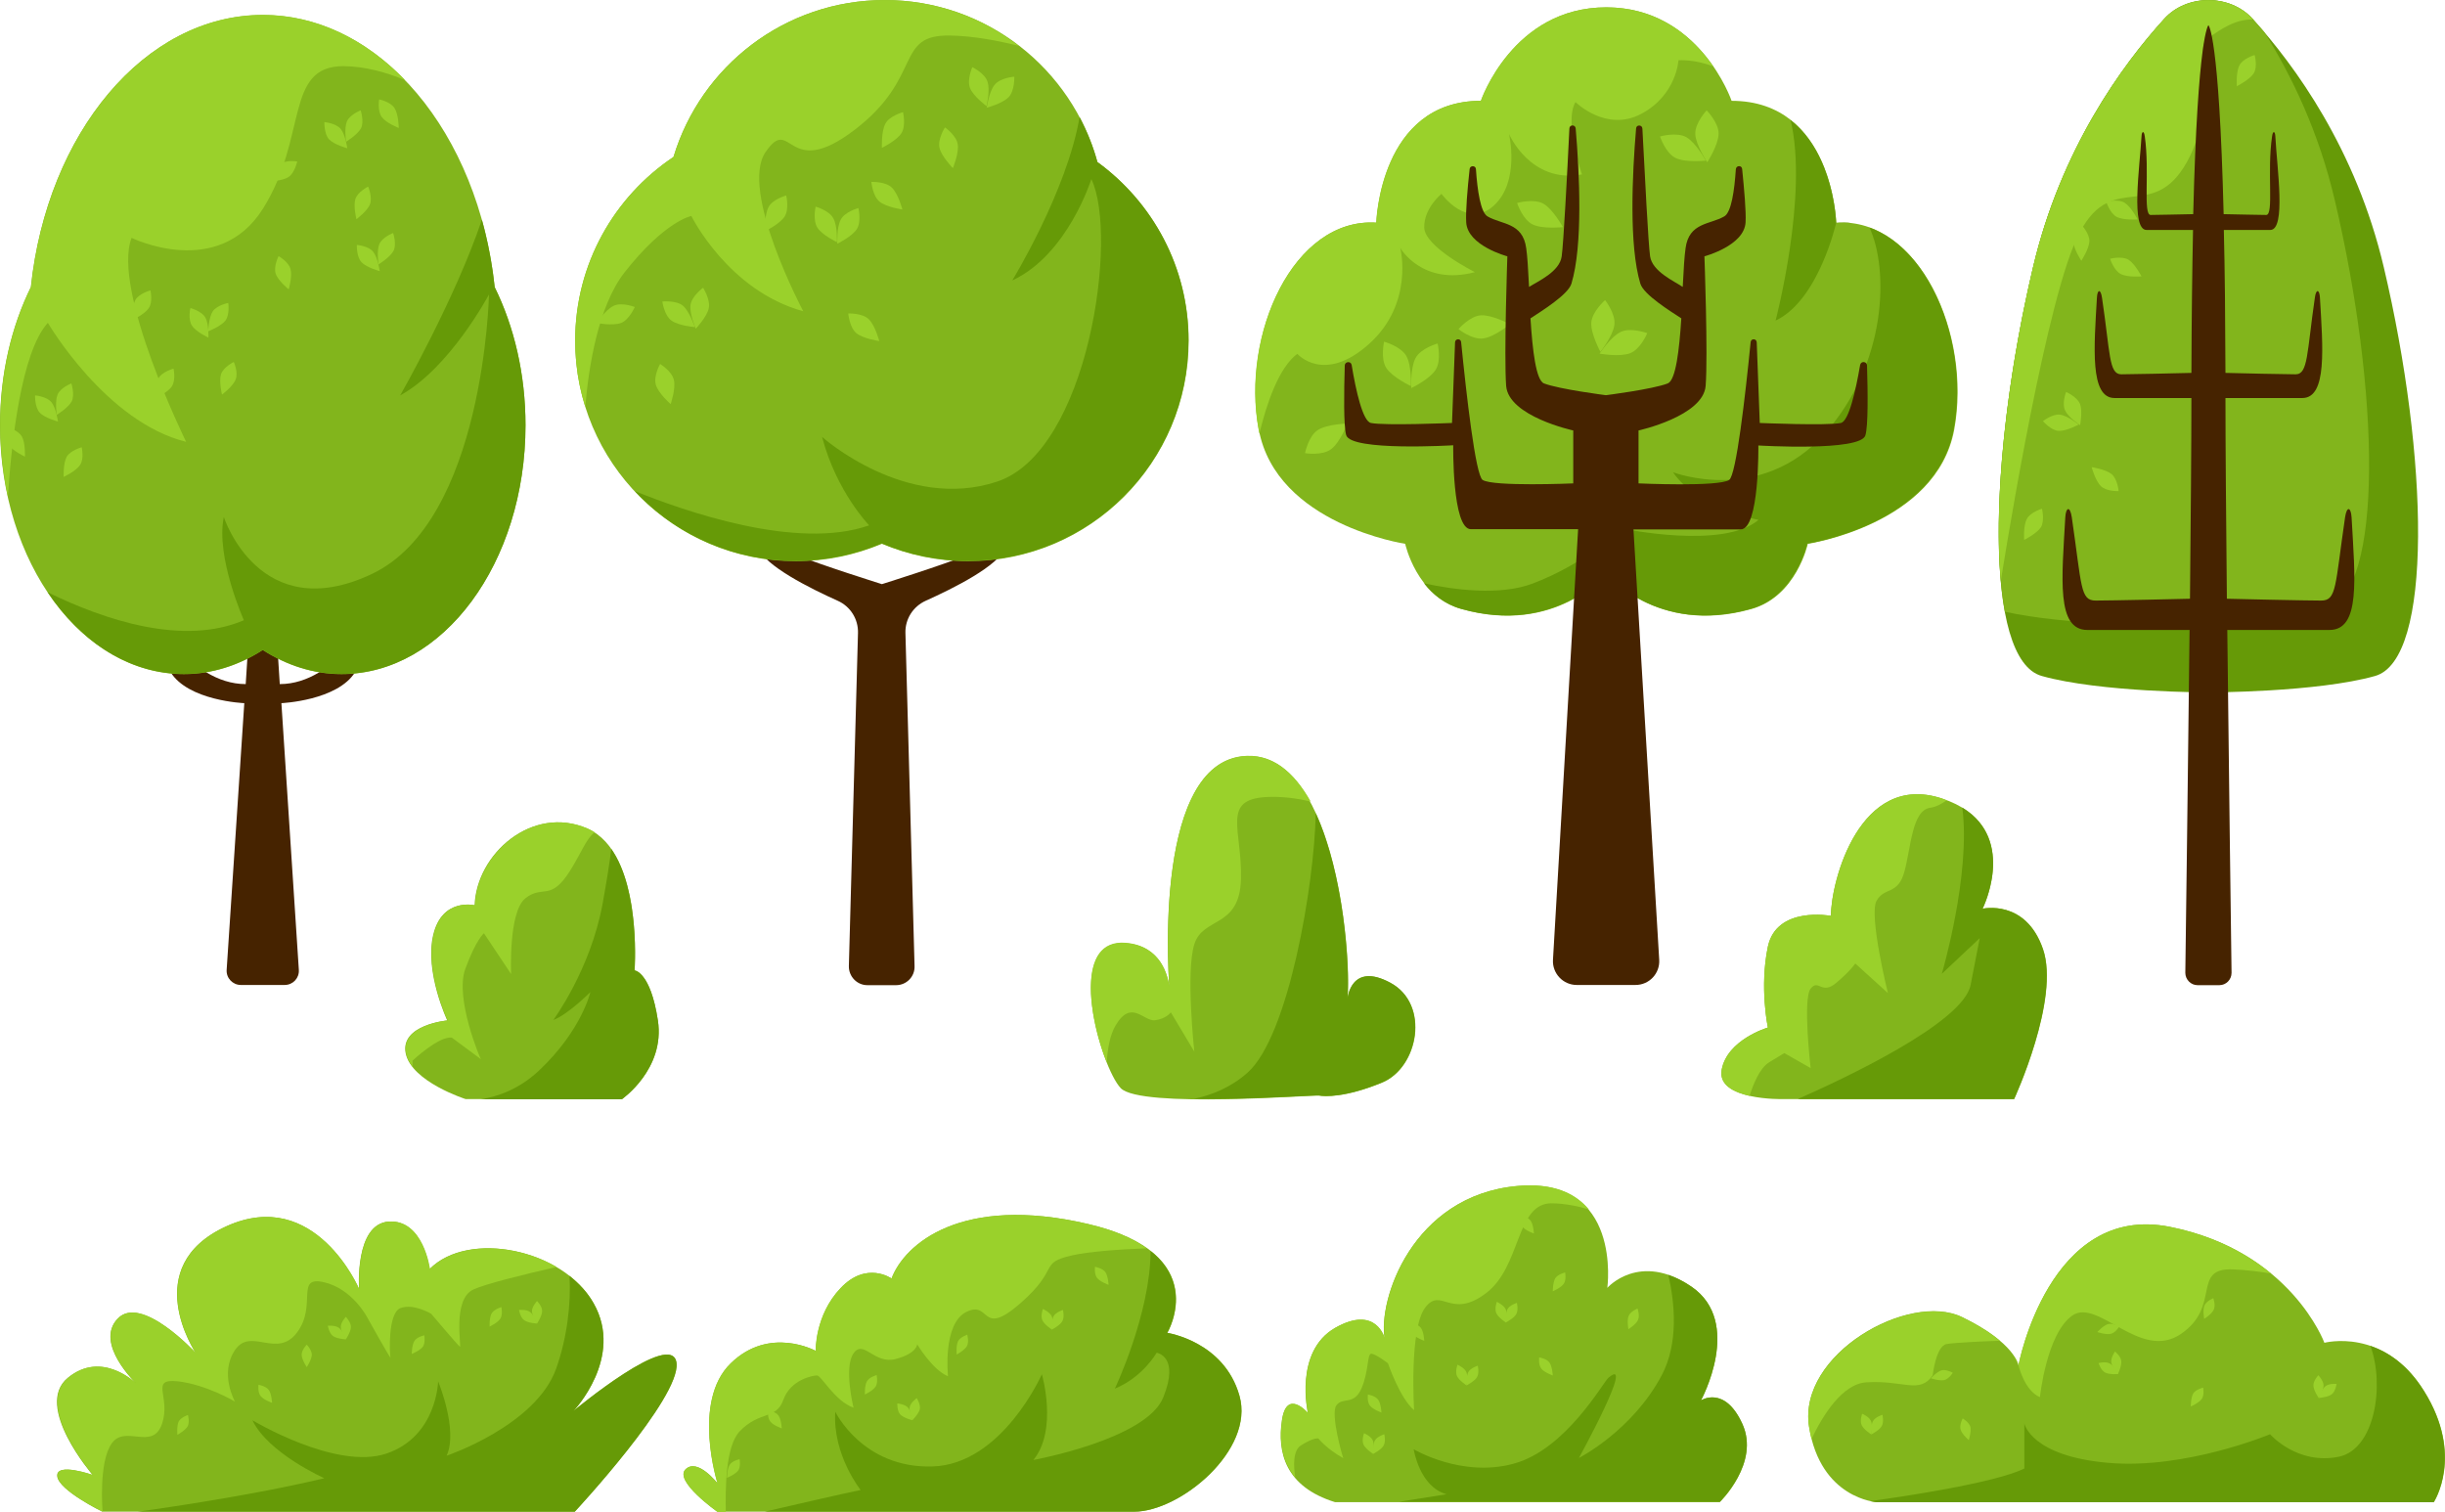 <?xml version="1.0" encoding="UTF-8" standalone="no"?>
<!-- Generator: Adobe Illustrator 21.0.0, SVG Export Plug-In . SVG Version: 6.00 Build 0)  -->

<svg
   version="1.1"
   viewBox="0 0 1205.987 745.725"
   enable-background="new 0 0 1400 980"
   sodipodi:docname="svg.svg"
   inkscape:version="1.1.2 (0a00cf5339, 2022-02-04)"
   id="svg1463"
   xmlns:inkscape="http://www.inkscape.org/namespaces/inkscape"
   xmlns:sodipodi="http://sodipodi.sourceforge.net/DTD/sodipodi-0.dtd"
   xmlns="http://www.w3.org/2000/svg"
   xmlns:svg="http://www.w3.org/2000/svg">
  <defs
     id="defs317" />
  <sodipodi:namedview
     id="namedview315"
     pagecolor="#ffffff"
     bordercolor="#666666"
     borderopacity="1.0"
     inkscape:pageshadow="2"
     inkscape:pageopacity="0.0"
     inkscape:pagecheckerboard="0"
     showgrid="false"
     fit-margin-top="0"
     fit-margin-left="0"
     fit-margin-right="0"
     fit-margin-bottom="0"
     inkscape:zoom="0.91734694"
     inkscape:cx="603.37041"
     inkscape:cy="373.35929"
     inkscape:window-width="3440"
     inkscape:window-height="1369"
     inkscape:window-x="0"
     inkscape:window-y="34"
     inkscape:window-maximized="1" />
  <g
     id="background"
     transform="translate(-97,-117.175)">
</g>
  <g
     id="object"
     transform="translate(-97,-117.175)">
</g>
  <g
     id="text"
     transform="translate(-97,-117.175)">
	<g
   id="g310">
		<g
   id="g28">
			<path
   fill="#669a07"
   d="m 1272.8,249 c -13.7,-58.2 -43.9,-99.6 -64.7,-122.5 -11.2,-12.3 -32.4,-12.3 -43.6,0 -20.8,22.9 -51,64.3 -64.7,122.5 -22.1,93.6 -24.5,193.6 4.3,201.6 28.8,8.1 82.2,8.1 82.2,8.1 0,0 53.4,0 82.2,-8.1 28.7,-8.1 26.4,-108.1 4.3,-201.6 z"
   id="path4" />

			<path
   fill="#82b51c"
   d="m 1164.5,126.4 c -20.8,22.9 -51,64.3 -64.7,122.5 -15.2,64.3 -21,131.6 -13.9,170 29.6,6.6 76.2,6.6 76.2,6.6 0,0 53.4,0 82.2,-8.1 28.8,-8.1 26.4,-108.1 4.3,-201.6 -7.8,-33.2 -21,-61 -34.8,-82.9 -2,-2.3 -3.9,-4.5 -5.7,-6.5 -11.2,-12.3 -32.5,-12.3 -43.6,0 z"
   id="path6" />

			<path
   fill="#9ad12b"
   d="m 1174.2,199.6 c 17.5,-28 3.6,-58 12.1,-63.8 6.2,-4.2 13.3,-9.3 22.1,-9 -0.1,-0.1 -0.2,-0.2 -0.3,-0.3 -11.2,-12.3 -32.4,-12.3 -43.6,0 -20.8,22.9 -51,64.3 -64.7,122.5 -13.3,56.4 -19.5,115.2 -15.9,154.8 v 0 c 0,0 19.6,-125.5 35.9,-165.4 16.3,-39.9 36.8,-10.9 54.4,-38.8 z"
   id="path8" />

			<path
   fill="#462300"
   d="m 1256.9,372.3 c -0.3,-4.9 -2.3,-5.8 -3.2,0 -5,34.2 -4.1,41.1 -11.8,41.1 -7.4,0 -43.6,-0.8 -46.5,-0.9 -0.4,-39.9 -0.7,-76.6 -0.7,-99 9.4,0 28.7,0 37.9,0 12.4,0 10.1,-25.2 8.7,-49.5 -0.2,-4 -1.9,-4.6 -2.5,0 -4,27.4 -3.3,37.8 -9.5,37.8 -5.1,0 -26.9,-0.5 -34.6,-0.7 -0.1,-27.7 -0.3,-51 -0.8,-70.5 6.3,0 17.5,0 22.9,0 7.9,0 3.3,-30.7 2.5,-46.2 -0.1,-2.5 -1.2,-3 -1.6,0 -2.6,17.4 1,38.8 -2.9,38.8 -3,0 -15.5,-0.3 -21,-0.4 -2.2,-88.7 -7.5,-93.2 -7.5,-93.2 0,0 -5.3,4.5 -7.5,93.2 -5.6,0.1 -18,0.4 -21,0.4 -3.9,0 -0.4,-21.3 -2.9,-38.8 -0.4,-3 -1.5,-2.5 -1.6,0 -0.9,15.4 -5.4,46.2 2.5,46.2 5.5,0 16.7,0 22.9,0 -0.4,19.5 -0.7,42.8 -0.8,70.5 -7.7,0.2 -29.5,0.7 -34.6,0.7 -6.2,0 -5.4,-10.5 -9.5,-37.8 -0.7,-4.6 -2.3,-4 -2.5,0 -1.4,24.3 -3.6,49.5 8.7,49.5 9.2,0 28.5,0 37.9,0 0,22.4 -0.3,59.1 -0.7,99 -2.9,0.1 -39,0.9 -46.5,0.9 -7.7,0 -6.8,-6.9 -11.8,-41.1 -0.9,-5.8 -2.9,-4.9 -3.2,0 -1.7,30.3 -4.5,55.6 10.9,55.6 12.6,0 40.5,0 50.4,0 -0.8,71 -1.8,147.4 -2.1,169.1 0,3.3 2.7,6.1 6,6.1 h 5.4 5.4 c 3.3,0 6,-2.7 6,-6.1 -0.3,-21.7 -1.3,-98 -2.1,-169.1 9.9,0 37.8,0 50.4,0 15.4,0 12.6,-25.3 10.9,-55.6 z"
   id="path10" />

			<path
   fill="#9ad12b"
   d="m 1123.6,228 c 0,0 -4.2,4.3 -4,8.2 0.2,3.8 4,9.6 4,9.6 0,0 3.8,-5.8 4,-9.6 0.1,-3.9 -4,-8.2 -4,-8.2 z"
   id="path12" />

			<path
   fill="#9ad12b"
   d="m 1135.9,216.7 c 0,0 1.8,5.7 5.2,7.5 3.4,1.7 10.3,1.2 10.3,1.2 0,0 -3.2,-6.2 -6.4,-8.2 -3.3,-2.1 -9.1,-0.5 -9.1,-0.5 z"
   id="path14" />

			<path
   fill="#9ad12b"
   d="m 1137.8,244.8 c 0,0 1.8,5.7 5.2,7.5 3.4,1.8 10.3,1.2 10.3,1.2 0,0 -3.2,-6.2 -6.4,-8.2 -3.3,-2 -9.1,-0.5 -9.1,-0.5 z"
   id="path16" />

			<path
   fill="#9ad12b"
   d="m 1142,359.4 c 0,0 -0.5,-6 -3.5,-8.4 -3,-2.4 -9.8,-3.4 -9.8,-3.4 0,0 1.8,6.7 4.6,9.4 2.8,2.7 8.7,2.4 8.7,2.4 z"
   id="path18" />

			<path
   fill="#9ad12b"
   d="m 1209.1,144.3 c 0,0 -5.8,1.7 -7.5,5.1 -1.8,3.4 -1.3,10.3 -1.3,10.3 0,0 6.2,-3.1 8.3,-6.3 2.1,-3.2 0.5,-9.1 0.5,-9.1 z"
   id="path20" />

			<path
   fill="#9ad12b"
   d="m 1104.2,368.1 c 0,0 -5.8,1.7 -7.5,5.1 -1.8,3.4 -1.3,10.3 -1.3,10.3 0,0 6.2,-3.1 8.3,-6.3 1.9,-3.3 0.5,-9.1 0.5,-9.1 z"
   id="path22" />

			<path
   fill="#9ad12b"
   d="m 1116.1,310.5 c 0,0 -2.2,5.6 -0.5,9.1 1.6,3.5 7.4,7.3 7.4,7.3 0,0 1.3,-6.8 0,-10.4 -1.4,-3.6 -6.9,-6 -6.9,-6 z"
   id="path24" />

			<path
   fill="#9ad12b"
   d="m 1104.7,324.9 c 0,0 3.9,4.6 7.7,4.8 3.8,0.2 9.9,-3.1 9.9,-3.1 0,0 -5.4,-4.4 -9.2,-4.9 -3.7,-0.5 -8.4,3.2 -8.4,3.2 z"
   id="path26" />

		</g>

		<g
   id="g64">
			<path
   fill="#82b51c"
   d="m 1002.7,227 c 0,0 -1.7,-60.1 -51.6,-60.1 0,0 -15.7,-46.1 -61.8,-46.1 -46.1,0 -61.8,46.1 -61.8,46.1 -49.9,0 -51.6,60.1 -51.6,60.1 -40.9,-2.6 -66.7,55.3 -58,102.1 8.7,46.8 72.2,56.3 72.2,56.3 0,0 5.6,26 27.9,32.2 46.7,13.1 71.4,-17.7 71.4,-17.7 0,0 24.7,30.8 71.4,17.7 22.3,-6.2 27.9,-32.2 27.9,-32.2 0,0 63.5,-9.4 72.2,-56.3 8.7,-46.9 -17.3,-104.7 -58.2,-102.1 z"
   id="path30" />

			<path
   fill="#9ad12b"
   d="m 938.8,171.6 c 0,0 -5.9,6.3 -5.6,11.8 0.3,5.5 5.9,13.8 5.9,13.8 0,0 5.4,-8.3 5.6,-13.9 0.2,-5.5 -5.9,-11.7 -5.9,-11.7 z"
   id="path32" />

			<path
   fill="#9ad12b"
   d="m 915.8,184.5 c 0,0 2.7,8.2 7.7,10.6 5,2.4 14.9,1.3 14.9,1.3 0,0 -4.8,-8.7 -9.5,-11.5 -4.9,-2.8 -13.1,-0.4 -13.1,-0.4 z"
   id="path34" />

			<path
   fill="#9ad12b"
   d="m 845.3,217.3 c 0,0 2.7,8.2 7.7,10.6 5,2.4 14.9,1.3 14.9,1.3 0,0 -4.8,-8.7 -9.5,-11.5 -4.9,-2.8 -13.1,-0.4 -13.1,-0.4 z"
   id="path36" />

			<path
   fill="#9ad12b"
   d="m 816.4,279.5 c 0,0 6.7,5.4 12.2,4.6 5.5,-0.7 13.2,-7 13.2,-7 0,0 -8.8,-4.7 -14.3,-4.4 -5.5,0.3 -11.1,6.8 -11.1,6.8 z"
   id="path38" />

			<path
   fill="#9ad12b"
   d="m 740.7,340.7 c 0,0 8.5,1.4 12.9,-2 4.4,-3.3 8,-12.6 8,-12.6 0,0 -10,0.2 -14.6,3.2 -4.6,2.9 -6.3,11.4 -6.3,11.4 z"
   id="path40" />

			<path
   fill="#9ad12b"
   d="m 806.1,286.6 c 0,0 -8.3,2.3 -10.9,7.2 -2.6,4.9 -2.1,14.8 -2.1,14.8 0,0 9,-4.3 12,-9 3,-4.6 1,-13 1,-13 z"
   id="path42" />

			<path
   fill="#9ad12b"
   d="m 779.7,285.7 c 0,0 -1.9,8.4 1.1,13 3,4.6 12.1,8.9 12.1,8.9 0,0 0.5,-9.9 -2.2,-14.8 -2.7,-4.8 -11,-7.1 -11,-7.1 z"
   id="path44" />

			<path
   fill="#9ad12b"
   d="m 909.5,281.5 c 0,0 -8.1,-3 -13.1,-0.6 -5,2.4 -10.4,10.7 -10.4,10.7 0,0 9.8,1.8 15,-0.2 5.2,-1.9 8.5,-9.9 8.5,-9.9 z"
   id="path46" />

			<path
   fill="#9ad12b"
   d="m 888.7,265.2 c 0,0 -6.5,5.7 -6.8,11.2 -0.3,5.5 4.5,14.3 4.5,14.3 0,0 6.2,-7.8 6.9,-13.3 0.7,-5.5 -4.6,-12.2 -4.6,-12.2 z"
   id="path48" />

			<path
   fill="#9ad12b"
   d="m 889.2,120.8 c -46.1,0 -61.8,46.1 -61.8,46.1 -49.9,0 -51.6,60.1 -51.6,60.1 -40.9,-2.6 -66.7,55.3 -58,102.1 0.1,0.7 0.3,1.3 0.4,1.9 3.5,-14.5 9.5,-32.5 18.7,-39.3 0,0 13.1,15.1 35.4,-4.9 22.3,-20 15.4,-47.3 15.4,-47.3 0,0 10.8,18.8 36.8,11.9 0,0 -24.8,-12.4 -25,-22 -0.2,-9.6 8.5,-16.6 8.5,-16.6 0,0 12.8,17.7 25.8,5.8 13.1,-11.9 7.5,-35.4 7.5,-35.4 0,0 10.5,24.7 36,20 0,0 -9,-25.8 -3.2,-35.7 0,0 15.1,15.1 32.5,5.8 17.4,-9.3 18.3,-26.4 18.3,-26.4 0,0 8.2,-0.6 17.2,3.1 -9,-13.1 -25.6,-29.2 -52.9,-29.2 z"
   id="path50" />

			<g
   id="g60">
				<g
   id="g58">
					<path
   fill="#669a07"
   d="m 1019.1,229.4 c 9.6,20.6 8.8,67 -22,101.6 -31.8,35.7 -74.9,19.1 -74.9,19.1 12.6,18.3 42.2,23.5 42.2,23.5 -17.4,14.8 -67,4.3 -67,4.3 0,0 -18.7,17.4 -44.4,27.1 -16.4,6.2 -39.3,3 -53.6,-0.1 4.2,5.4 10.1,10.3 18.3,12.6 46.7,13.1 71.4,-17.7 71.4,-17.7 0,0 24.7,30.8 71.4,17.7 22.3,-6.2 27.9,-32.2 27.9,-32.2 0,0 63.5,-9.4 72.2,-56.3 7.6,-40 -10.4,-88.3 -41.5,-99.6 z"
   id="path52" />

					<path
   fill="#669a07"
   d="m 1002.7,227 c 0,0 -1,-33.7 -22.5,-50.6 8.9,37 -7.4,98.9 -7.4,98.9 21.3,-10 29.9,-48.3 29.9,-48.3 z"
   id="path54" />

					<path
   fill="#669a07"
   d="m 1002.7,227 7.5,0.2 c -2.4,-0.3 -4.9,-0.3 -7.5,-0.2 z"
   id="path56" />

				</g>

			</g>

			<path
   fill="#462300"
   d="m 1017.9,297.4 c -0.1,-2 -3,-2.3 -3.4,-0.2 -2.2,12.8 -5.6,27.8 -9.5,28.6 -7,1.4 -40,0 -40,0 L 963.5,286 c -0.1,-1.9 -2.8,-2 -3,-0.1 -2.6,26.1 -7.1,65.7 -10.6,68 -5.2,3.5 -44.7,1.7 -44.7,1.7 v -26.1 c 0,0 31.9,-7 33.1,-22 1.2,-15.1 -0.6,-63.9 -0.6,-63.9 0,0 19.7,-5.2 20.3,-16.8 0.3,-5.5 -0.7,-16.3 -1.7,-26.3 -0.2,-1.9 -2.9,-1.8 -3.1,0.1 -0.7,10.5 -2.2,21.3 -5.7,23.3 -7,4.1 -17.4,2.9 -19.1,15.7 -0.6,4.3 -0.9,9.6 -1.4,19.1 -4.3,-2.9 -15,-7.6 -16.1,-15.1 -0.9,-6.2 -2.6,-40.2 -3.8,-63 -0.1,-2 -3,-2 -3.1,-0.1 -1.9,22.5 -3.6,57.7 2.1,76.6 1.7,5.5 14.9,13.6 20.2,17.1 -1,15.6 -2.7,30.5 -6.7,32.1 -7.5,2.9 -30.5,5.8 -30.5,5.8 0,0 -22.9,-2.9 -30.5,-5.8 -4,-1.5 -5.7,-16.4 -6.7,-32.1 5.3,-3.5 18.5,-11.6 20.2,-17.1 5.7,-18.9 4,-54.1 2.1,-76.6 -0.2,-2 -3.1,-1.9 -3.1,0.1 -1.1,22.7 -2.9,56.7 -3.8,63 -1,7.6 -11.7,12.3 -16.1,15.1 -0.5,-9.6 -0.8,-14.9 -1.4,-19.1 -1.7,-12.8 -12.2,-11.6 -19.1,-15.7 -3.4,-2 -5,-12.8 -5.7,-23.3 -0.1,-1.9 -2.9,-1.9 -3.1,-0.1 -1.1,10 -2,20.8 -1.7,26.3 0.6,11.6 20.3,16.8 20.3,16.8 0,0 -1.7,48.8 -0.6,63.9 1.2,15.1 33.1,22 33.1,22 v 26.1 c 0,0 -39.5,1.7 -44.7,-1.7 -3.5,-2.3 -8,-41.9 -10.6,-68 -0.2,-1.9 -2.9,-1.8 -3,0.1 l -1.5,39.8 c 0,0 -33.1,1.4 -40,0 -4,-0.8 -7.4,-15.8 -9.5,-28.6 -0.3,-2 -3.3,-1.8 -3.4,0.2 -0.4,13.3 -0.6,29.8 0.7,34.4 2.3,8.1 52.8,5 52.8,5 0,0 -0.6,41.4 8.7,41.4 9.3,0 52.9,0 52.9,0 L 863,590.6 c -0.4,6.7 5,12.4 11.7,12.4 h 14.5 14.5 c 6.8,0 12.1,-5.7 11.7,-12.4 L 902.7,378.3 c 0,0 43.7,0 52.9,0 9.3,0 8.7,-41.4 8.7,-41.4 0,0 50.5,3.1 52.8,-5 1.4,-4.7 1.2,-21.1 0.8,-34.5 z"
   id="path62" />

		</g>

		<g
   id="g100">
			<path
   fill="#462300"
   d="m 590.3,362.1 c 0,0 -6,24.5 -16.7,29 -10.7,4.5 -41.6,14.2 -41.6,14.2 0,0 -30.9,-9.7 -41.6,-14.2 -10.7,-4.5 -16.7,-29 -16.7,-29 l -8.8,-2.8 c 0,0 1.4,14.9 6,27.9 3.2,9 25.7,20.2 39.3,26.3 6.3,2.8 10.2,9.1 10,15.9 l -4.5,164.3 c -0.1,5.1 4,9.4 9.1,9.4 h 7.1 7.1 c 5.1,0 9.3,-4.2 9.1,-9.4 l -4.5,-164.3 c -0.2,-6.9 3.8,-13.1 10,-15.9 13.6,-6.1 36.1,-17.3 39.3,-26.3 4.6,-13 6,-27.9 6,-27.9 z"
   id="path66" />

			<path
   fill="#82b51c"
   d="M 638.3,197.1 C 625.6,151 583.5,117.2 533.4,117.2 c -49.2,0 -90.7,32.6 -104.2,77.4 -29.2,19.5 -48.5,52.8 -48.5,90.6 0,60.1 48.7,108.8 108.8,108.8 15.1,0 29.4,-3.1 42.5,-8.6 13.1,5.5 27.4,8.6 42.5,8.6 60.1,0 108.8,-48.7 108.8,-108.8 0,-36.2 -17.8,-68.3 -45,-88.1 z"
   id="path68" />

			<path
   fill="#669a07"
   d="m 638.3,197.1 c -2.1,-7.8 -5.1,-15.2 -8.8,-22.2 -6.2,36.5 -33.2,80.6 -33.2,80.6 27.4,-12.7 39,-50 39,-50 13.5,27.9 -1.4,134.2 -46.4,149.2 -45,15 -86.4,-22 -86.4,-22 7,26.9 23.2,43.6 23.2,43.6 -35.7,12.6 -91.6,-7.2 -115.6,-16.9 19.8,21.2 48,34.4 79.3,34.4 15.1,0 29.4,-3.1 42.5,-8.6 13.1,5.5 27.4,8.6 42.5,8.6 60.1,0 108.8,-48.7 108.8,-108.8 0.1,-36 -17.7,-68.1 -44.9,-87.9 z"
   id="path70" />

			<path
   fill="#9ad12b"
   d="m 533.4,117.2 c -49.2,0 -90.7,32.6 -104.2,77.4 -29.2,19.5 -48.5,52.8 -48.5,90.6 0,11.3 1.7,22.3 5,32.6 1.6,-19.4 6.3,-49.5 19.3,-66.2 20,-25.5 33,-27.9 33,-27.9 0,0 18.1,36.8 55.2,47 0,0 -31.6,-59.5 -18.6,-78.5 13,-19 10.2,14.9 44.1,-11.1 33.9,-26 19.4,-46.9 46.9,-46.4 11.4,0.2 23.6,2.5 33.9,5.1 -18.3,-14.2 -41.2,-22.6 -66.1,-22.6 z"
   id="path72" />

			<path
   fill="#9ad12b"
   d="m 520.4,219.8 c 0,0 -6.7,1.8 -8.7,5.7 -2.1,3.9 -1.7,11.9 -1.7,11.9 0,0 7.2,-3.5 9.6,-7.2 2.4,-3.6 0.8,-10.4 0.8,-10.4 z"
   id="path74" />

			<path
   fill="#9ad12b"
   d="m 484.8,213.6 c 0,0 -6.7,1.8 -8.7,5.7 -2.1,3.9 -1.7,11.9 -1.7,11.9 0,0 7.2,-3.5 9.6,-7.2 2.4,-3.7 0.8,-10.4 0.8,-10.4 z"
   id="path76" />

			<path
   fill="#9ad12b"
   d="m 422.6,296.7 c 0,0 -3.4,6 -2.1,10.3 1.3,4.3 7.3,9.5 7.3,9.5 0,0 2.6,-7.5 1.6,-11.9 -1,-4.4 -6.8,-7.9 -6.8,-7.9 z"
   id="path78" />

			<path
   fill="#9ad12b"
   d="m 542.4,172.5 c 0,0 -6.7,1.8 -8.7,5.7 -2.1,3.9 -1.7,11.9 -1.7,11.9 0,0 7.2,-3.5 9.6,-7.2 2.4,-3.7 0.8,-10.4 0.8,-10.4 z"
   id="path80" />

			<path
   fill="#9ad12b"
   d="m 563.1,180 c 0,0 -3.7,5.8 -2.7,10.1 1,4.3 6.6,10 6.6,10 0,0 3.1,-7.4 2.4,-11.7 -0.6,-4.4 -6.3,-8.4 -6.3,-8.4 z"
   id="path82" />

			<path
   fill="#9ad12b"
   d="m 526.8,206.9 c 0,0 0.6,6.9 4,9.7 3.4,2.8 11.3,3.9 11.3,3.9 0,0 -2,-7.7 -5.2,-10.8 -3.2,-3.1 -10.1,-2.8 -10.1,-2.8 z"
   id="path84" />

			<path
   fill="#9ad12b"
   d="m 515.4,271.8 c 0,0 0.6,6.9 4,9.7 3.4,2.8 11.3,3.9 11.3,3.9 0,0 -2,-7.7 -5.2,-10.8 -3.2,-3.1 -10.1,-2.8 -10.1,-2.8 z"
   id="path86" />

			<path
   fill="#9ad12b"
   d="m 410.1,268.6 c 0,0 -6.4,-2.5 -10.4,-0.6 -4,1.9 -8.4,8.5 -8.4,8.5 0,0 7.8,1.5 12,0 4.1,-1.6 6.8,-7.9 6.8,-7.9 z"
   id="path88" />

			<path
   fill="#9ad12b"
   d="m 499.3,219.1 c 0,0 -1.5,6.7 0.9,10.4 2.4,3.7 9.6,7.1 9.6,7.1 0,0 0.4,-8 -1.8,-11.8 -2.1,-3.9 -8.7,-5.7 -8.7,-5.7 z"
   id="path90" />

			<path
   fill="#9ad12b"
   d="m 443.8,259.1 c 0,0 -5.6,4.1 -6.2,8.5 -0.6,4.4 2.6,11.7 2.6,11.7 0,0 5.5,-5.8 6.4,-10.1 0.9,-4.3 -2.8,-10.1 -2.8,-10.1 z"
   id="path92" />

			<path
   fill="#9ad12b"
   d="m 423.7,265.9 c 0,0 0.9,6.8 4.5,9.4 3.6,2.6 11.5,3.2 11.5,3.2 0,0 -2.5,-7.6 -5.8,-10.5 -3.3,-2.8 -10.2,-2.1 -10.2,-2.1 z"
   id="path94" />

			<path
   fill="#9ad12b"
   d="m 597.3,155 c 0,0 -6.9,0.5 -9.7,4 -2.8,3.4 -3.9,11.3 -3.9,11.3 0,0 7.7,-2 10.8,-5.2 3.1,-3.2 2.8,-10.1 2.8,-10.1 z"
   id="path96" />

			<path
   fill="#9ad12b"
   d="m 576.6,150.3 c 0,0 -2.8,6.3 -1.1,10.4 1.7,4.1 8.1,8.8 8.1,8.8 0,0 1.9,-7.7 0.5,-12 -1.3,-4.2 -7.5,-7.2 -7.5,-7.2 z"
   id="path98" />

		</g>

		<g
   id="g144">
			<path
   fill="#462300"
   d="m 282.2,417.9 c 0,0 -18.9,36.7 -47.2,36.7 l -2.2,-34.4 -6.2,1.5 -6.2,-1.5 -2.2,34.4 c -28.3,0 -47.2,-36.7 -47.2,-36.7 h -6.5 c 0,0 7.8,16.2 16.5,30.6 8.7,14.4 36.5,15.5 36.5,15.5 l -8.7,131.5 c -0.3,4.1 3,7.5 7,7.5 h 10.8 10.8 c 4.1,0 7.3,-3.4 7,-7.5 L 235.8,464 c 0,0 27.8,-1.2 36.5,-15.5 8.7,-14.4 16.5,-30.6 16.5,-30.6 z"
   id="path102" />

			<path
   fill="#82b51c"
   d="M 341,258.8 C 333,182.9 284.9,124.6 226.6,124.6 168.3,124.6 120.2,183 112.2,258.8 102.6,278.3 97,301.7 97,326.9 c 0,67.8 40.6,122.8 90.7,122.8 13.9,0 27.1,-4.3 38.9,-11.9 11.8,7.6 25,11.9 38.9,11.9 50.1,0 90.7,-55 90.7,-122.8 0,-25.2 -5.6,-48.6 -15.2,-68.1 z"
   id="path104" />

			<path
   fill="#669a07"
   d="m 356.2,326.9 c 0,-25.2 -5.6,-48.6 -15.2,-68.1 -1.2,-11.6 -3.4,-22.7 -6.3,-33.3 -13,38.8 -40.3,86.7 -40.3,86.7 24.5,-13.4 43.8,-49.8 43.8,-49.8 0,0 -2.3,111.6 -57.8,137.9 -55.5,26.2 -73,-28.1 -73,-28.1 -4.1,19.7 9.9,50.9 9.9,50.9 -29.9,12.8 -68.6,0 -96.8,-13.8 16.6,24.8 40.6,40.3 67.2,40.3 13.9,0 27.1,-4.3 38.9,-11.9 11.8,7.6 25,11.9 38.9,11.9 50.1,0.1 90.7,-54.9 90.7,-122.7 z"
   id="path106" />

			<path
   fill="#9ad12b"
   d="m 296.8,156.7 c -19.5,-20.2 -43.8,-32.2 -70.1,-32.2 -58.3,0 -106.4,58.4 -114.4,134.2 -9.6,19.5 -15.2,42.9 -15.2,68.1 0,12.3 1.4,24.2 3.8,35.4 1.7,-26.4 6.5,-71.3 19.7,-85.8 0,0 28.5,48.9 68.2,58.7 0,0 -36.8,-74.9 -26.9,-100.6 0,0 42.6,20.9 64.8,-14.4 22.2,-35.3 10.5,-70.3 39.7,-70.3 10.7,0.1 21.3,3.1 30.4,6.9 z"
   id="path108" />

			<path
   fill="#9ad12b"
   d="m 190.9,269.1 c 0,0 -1.3,5.6 0.8,8.7 2,3.1 8.1,5.9 8.1,5.9 0,0 0.3,-6.7 -1.5,-9.9 -1.8,-3.2 -7.4,-4.7 -7.4,-4.7 z"
   id="path110" />

			<path
   fill="#9ad12b"
   d="m 209.6,266.6 c 0,0 -5.7,1.1 -7.7,4.2 -2,3.1 -2.2,9.8 -2.2,9.8 0,0 6.2,-2.4 8.5,-5.3 2.2,-3 1.4,-8.7 1.4,-8.7 z"
   id="path112" />

			<path
   fill="#9ad12b"
   d="m 273,238 c 0,0 -0.2,5.8 2.3,8.5 2.6,2.7 9,4.4 9,4.4 0,0 -0.9,-6.6 -3.2,-9.5 -2.3,-3 -8.1,-3.4 -8.1,-3.4 z"
   id="path114" />

			<path
   fill="#9ad12b"
   d="m 290.9,232.1 c 0,0 -5.4,2.1 -6.8,5.5 -1.4,3.4 -0.4,10 -0.4,10 0,0 5.7,-3.5 7.4,-6.7 1.7,-3.3 -0.2,-8.8 -0.2,-8.8 z"
   id="path116" />

			<path
   fill="#9ad12b"
   d="m 114.3,312.2 c 0,0 -0.2,5.8 2.3,8.5 2.5,2.7 9,4.4 9,4.4 0,0 -0.9,-6.6 -3.2,-9.5 -2.3,-2.9 -8.1,-3.4 -8.1,-3.4 z"
   id="path118" />

			<path
   fill="#9ad12b"
   d="m 132.2,306.3 c 0,0 -5.4,2.1 -6.8,5.5 -1.4,3.4 -0.4,10 -0.4,10 0,0 5.7,-3.5 7.4,-6.7 1.6,-3.3 -0.2,-8.8 -0.2,-8.8 z"
   id="path120" />

			<path
   fill="#9ad12b"
   d="m 257,177.4 c 0,0 -0.2,5.8 2.3,8.5 2.6,2.7 9,4.4 9,4.4 0,0 -0.9,-6.6 -3.2,-9.5 -2.4,-2.9 -8.1,-3.4 -8.1,-3.4 z"
   id="path122" />

			<path
   fill="#9ad12b"
   d="m 274.9,171.6 c 0,0 -5.4,2.1 -6.8,5.5 -1.4,3.4 -0.4,10 -0.4,10 0,0 5.7,-3.5 7.4,-6.7 1.6,-3.4 -0.2,-8.8 -0.2,-8.8 z"
   id="path124" />

			<path
   fill="#9ad12b"
   d="m 182.6,299 c 0,0 -5.6,1.5 -7.4,4.7 -1.8,3.2 -1.5,9.9 -1.5,9.9 0,0 6.1,-2.8 8.1,-5.9 2,-3.1 0.8,-8.7 0.8,-8.7 z"
   id="path126" />

			<path
   fill="#9ad12b"
   d="m 171.2,260.4 c 0,0 -5.6,1.5 -7.4,4.7 -1.8,3.2 -1.5,9.9 -1.5,9.9 0,0 6.1,-2.8 8.1,-5.9 2.1,-3 0.8,-8.7 0.8,-8.7 z"
   id="path128" />

			<path
   fill="#9ad12b"
   d="m 137.3,337.8 c 0,0 -5.6,1.5 -7.4,4.7 -1.8,3.2 -1.5,9.9 -1.5,9.9 0,0 6.1,-2.8 8.1,-5.9 2.1,-3 0.8,-8.7 0.8,-8.7 z"
   id="path130" />

			<path
   fill="#9ad12b"
   d="m 284,166.2 c 0,0 -0.9,5.7 1.3,8.7 2.2,3 8.4,5.4 8.4,5.4 0,0 -0.1,-6.7 -2.1,-9.8 -2,-3.2 -7.6,-4.3 -7.6,-4.3 z"
   id="path132" />

			<path
   fill="#9ad12b"
   d="m 243.6,196.8 c 0,0 -5.7,-0.9 -8.7,1.4 -2.9,2.3 -5.4,8.5 -5.4,8.5 0,0 6.7,-0.2 9.8,-2.2 3.1,-2 4.3,-7.7 4.3,-7.7 z"
   id="path134" />

			<path
   fill="#9ad12b"
   d="m 278.6,209.2 c 0,0 -5.2,2.6 -6.3,6.1 -1.1,3.5 0.5,10 0.5,10 0,0 5.4,-4 6.7,-7.4 1.3,-3.4 -0.9,-8.7 -0.9,-8.7 z"
   id="path136" />

			<path
   fill="#9ad12b"
   d="m 212.3,295.7 c 0,0 -5.2,2.6 -6.3,6.1 -1.1,3.5 0.5,10 0.5,10 0,0 5.4,-4 6.7,-7.4 1.5,-3.5 -0.9,-8.7 -0.9,-8.7 z"
   id="path138" />

			<path
   fill="#9ad12b"
   d="m 234.4,243.5 c 0,0 -2.6,5.2 -1.4,8.7 1.2,3.5 6.4,7.7 6.4,7.7 0,0 1.9,-6.4 0.9,-10 -0.9,-3.6 -5.9,-6.4 -5.9,-6.4 z"
   id="path140" />

			<path
   fill="#9ad12b"
   d="m 100.4,327.8 c 0,0 -1.3,5.6 0.8,8.7 2,3.1 8.1,5.9 8.1,5.9 0,0 0.3,-6.7 -1.5,-9.9 -1.8,-3.2 -7.4,-4.7 -7.4,-4.7 z"
   id="path142" />

		</g>

		<g
   id="g188">
			<path
   fill="#82b51c"
   d="m 1022.7,858.1 c 0,0 -27.8,-1.6 -33.4,-37.3 -5.6,-35.7 49.2,-66.7 75.5,-54 26.2,12.7 27.8,23.8 27.8,23.8 0,0 15.1,-80.2 74.7,-68.3 59.6,11.9 76.2,57.2 76.2,57.2 0,0 29.4,-7.9 49.2,23.8 19.9,31.8 4.8,54.8 4.8,54.8 z"
   id="path146" />

			<path
   fill="#669a07"
   d="m 1266.2,781 c 7.1,19.3 2.3,51 -15.6,54.7 -20.6,4.2 -33.9,-11.1 -33.9,-11.1 0,0 -41.8,17.5 -79.9,14.1 -38.1,-3.3 -41.3,-19.4 -41.3,-19.4 v 22.2 c -14.4,7.2 -62.1,14.2 -76.1,16.1 2,0.4 3.2,0.5 3.2,0.5 h 274.8 c 0,0 15.1,-23 -4.8,-54.8 -8,-13 -17.7,-19.3 -26.4,-22.3 z"
   id="path148" />

			<g
   id="g158">
				<g
   id="g156">
					<path
   fill="#9ad12b"
   d="m 1050.3,795.5 c 0,0 1.6,-14.5 6.9,-15.4 4.1,-0.7 19.3,-1.4 26.2,-1.6 -4.1,-3.5 -10,-7.4 -18.6,-11.6 -26.2,-12.7 -81,18.3 -75.5,54 0.3,2.1 0.8,4.2 1.2,6.1 5.5,-11.6 15.2,-27.3 27.1,-28 18.1,-1.2 26.3,6 32.7,-3.5 z"
   id="path150" />

					<path
   fill="#9ad12b"
   d="m 1092.6,790.6 c 0,0 -0.3,-1.7 -2.2,-4.6 z"
   id="path152" />

					<path
   fill="#9ad12b"
   d="m 1092.6,790.6 c 0,0 2.9,12.5 10.6,15.7 0,0 3.2,-31.2 15.9,-40.2 12.7,-9 33.6,22.8 53.7,9 20.1,-13.8 4.8,-32.8 25.9,-31.8 6.7,0.3 12.9,1.1 18.4,2 -11.6,-9.6 -27.8,-18.6 -49.9,-23 -59.5,-11.9 -74.6,68.3 -74.6,68.3 z"
   id="path154" />

				</g>

			</g>

			<g
   id="g164">
				<path
   fill="#9ad12b"
   d="m 1025.5,815 c 0,0 -3.6,1.1 -4.7,3.2 -1.1,2.1 -0.8,6.5 -0.8,6.5 0,0 3.9,-2 5.1,-4 1.3,-2.1 0.4,-5.7 0.4,-5.7 z"
   id="path160" />

				<path
   fill="#9ad12b"
   d="m 1015.5,814.5 c 0,0 -1.3,3.5 -0.2,5.7 1.1,2.2 4.7,4.5 4.7,4.5 0,0 0.8,-4.3 -0.1,-6.5 -0.9,-2.3 -4.4,-3.7 -4.4,-3.7 z"
   id="path162" />

			</g>

			<g
   id="g170">
				<path
   fill="#9ad12b"
   d="m 1249.5,799.8 c 0,0 -3.7,-0.4 -5.6,1.2 -1.9,1.6 -3.2,5.7 -3.2,5.7 0,0 4.3,-0.3 6.3,-1.7 2,-1.4 2.5,-5.2 2.5,-5.2 z"
   id="path166" />

				<path
   fill="#9ad12b"
   d="m 1240.5,795.5 c 0,0 -2.6,2.8 -2.4,5.2 0.1,2.4 2.6,6 2.6,6 0,0 2.3,-3.7 2.4,-6.1 0,-2.4 -2.6,-5.1 -2.6,-5.1 z"
   id="path168" />

			</g>

			<g
   id="g176">
				<path
   fill="#9ad12b"
   d="m 1140.2,783.8 c 0,0 -2.2,3.1 -1.8,5.4 0.4,2.4 3.3,5.6 3.3,5.6 0,0 1.9,-3.9 1.6,-6.3 -0.1,-2.3 -3.1,-4.7 -3.1,-4.7 z"
   id="path172" />

				<path
   fill="#9ad12b"
   d="m 1132.1,789.5 c 0,0 1.1,3.6 3.3,4.7 2.2,1.1 6.5,0.7 6.5,0.7 0,0 -2,-3.9 -4.1,-5.1 -2.1,-1.3 -5.7,-0.3 -5.7,-0.3 z"
   id="path174" />

			</g>

			<path
   fill="#9ad12b"
   d="m 1183.7,801.6 c 0,0 -3.7,0.9 -4.9,2.9 -1.2,2 -1.2,6.4 -1.2,6.4 0,0 4,-1.7 5.4,-3.7 1.4,-1.9 0.7,-5.6 0.7,-5.6 z"
   id="path178" />

			<path
   fill="#9ad12b"
   d="m 1065.1,816.8 c 0,0 -1.8,3.3 -1,5.6 0.7,2.3 4,5.1 4,5.1 0,0 1.3,-4.1 0.8,-6.5 -0.6,-2.3 -3.8,-4.2 -3.8,-4.2 z"
   id="path180" />

			<path
   fill="#9ad12b"
   d="m 1060.2,794.3 c 0,0 -3.3,-1.9 -5.6,-1.2 -2.3,0.7 -5.2,3.9 -5.2,3.9 0,0 4.1,1.4 6.5,0.9 2.4,-0.5 4.3,-3.6 4.3,-3.6 z"
   id="path182" />

			<path
   fill="#9ad12b"
   d="m 1142.3,771.5 c 0,0 -3.3,-1.9 -5.6,-1.2 -2.3,0.7 -5.2,3.9 -5.2,3.9 0,0 4.1,1.4 6.5,0.9 2.4,-0.4 4.3,-3.6 4.3,-3.6 z"
   id="path184" />

			<path
   fill="#9ad12b"
   d="m 1188.7,757.5 c 0,0 -3.5,1.4 -4.4,3.7 -0.9,2.2 -0.1,6.5 -0.1,6.5 0,0 3.7,-2.3 4.7,-4.5 1.1,-2.2 -0.2,-5.7 -0.2,-5.7 z"
   id="path186" />

		</g>

		<g
   id="g226">
			<path
   fill="#82b51c"
   d="m 755.5,858.1 h 189.8 c 0,0 19.9,-19.3 11.1,-38.5 -8.8,-19.3 -20.4,-11.7 -20.4,-11.7 0,0 21,-38.5 -4.7,-56.1 -25.7,-17.5 -41.5,0.6 -41.5,0.6 0,0 7.6,-54.9 -44.4,-50.2 -52,4.7 -68.9,56.6 -65.4,75.3 0,0 -4.1,-16.9 -24.5,-5.3 -20.4,11.7 -13.4,42 -13.4,42 0,0 -10.5,-12.3 -12.8,3.5 -2.4,15.9 1.7,32.8 26.2,40.4 z"
   id="path190" />

			<path
   fill="#669a07"
   d="m 936,807.9 c 0,0 21,-38.5 -4.7,-56.1 -4.1,-2.8 -7.9,-4.6 -11.4,-5.8 3.2,13.9 5.1,33.6 -3.2,49.4 -14.5,27.5 -40.9,40.9 -40.9,40.9 0,0 28.2,-51.3 14.5,-39.5 -2.5,2.1 -20.9,35.3 -46.6,42.3 -25.7,7.1 -49.4,-7.1 -49.4,-7.1 0,0 2.8,18.5 16.2,22.2 l -23.3,3.7 h 158.1 c 0,0 19.9,-19.3 11.1,-38.5 C 947.7,800.3 936,807.9 936,807.9 Z"
   id="path192" />

			<path
   fill="#9ad12b"
   d="m 756.2,810.3 c 3.2,-4.2 8.6,0.2 12.3,-8.2 3.7,-8.4 2.8,-17 4.8,-17.2 1.9,-0.2 8.3,4.7 8.3,4.7 0,0 6,17.5 12.9,23.1 0,0 -2.5,-40.2 5.5,-50.6 7.9,-10.4 12.5,6.2 30,-7.1 17.5,-13.2 14.6,-44.6 32.5,-44.3 6.5,0.1 12.8,1.4 18.2,3 -6.5,-7.8 -17.3,-13.2 -35.2,-11.6 -52,4.7 -68.9,56.6 -65.4,75.3 0,0 -4.1,-16.9 -24.5,-5.3 -20.4,11.7 -13.4,42 -13.4,42 0,0 -10.5,-12.3 -12.8,3.5 -1.5,9.8 -0.4,20.1 6.5,28.3 -0.9,-5.6 -1.2,-13.3 2.8,-15.8 6.5,-4.1 8.6,-3.4 8.6,-3.4 0,0 4.2,5.3 12.3,9.7 -0.1,0.3 -6.6,-21.9 -3.4,-26.1 z"
   id="path194" />

			<g
   id="g200">
				<path
   fill="#9ad12b"
   d="m 825.9,790.8 c 0,0 -3.6,1.1 -4.7,3.2 -1.1,2.1 -0.8,6.5 -0.8,6.5 0,0 3.9,-2 5.1,-4 1.3,-2.1 0.4,-5.7 0.4,-5.7 z"
   id="path196" />

				<path
   fill="#9ad12b"
   d="m 815.9,790.3 c 0,0 -1.3,3.5 -0.2,5.7 1.1,2.2 4.7,4.5 4.7,4.5 0,0 0.8,-4.3 -0.1,-6.5 -0.9,-2.2 -4.4,-3.7 -4.4,-3.7 z"
   id="path198" />

			</g>

			<g
   id="g206">
				<path
   fill="#9ad12b"
   d="m 845.2,759.8 c 0,0 -3.6,1.1 -4.7,3.2 -1.1,2.1 -0.8,6.5 -0.8,6.5 0,0 3.9,-2 5.1,-4 1.3,-2 0.4,-5.7 0.4,-5.7 z"
   id="path202" />

				<path
   fill="#9ad12b"
   d="m 835.3,759.3 c 0,0 -1.3,3.5 -0.2,5.7 1.1,2.2 4.7,4.5 4.7,4.5 0,0 0.8,-4.3 -0.1,-6.5 -1,-2.2 -4.4,-3.7 -4.4,-3.7 z"
   id="path204" />

			</g>

			<g
   id="g212">
				<path
   fill="#9ad12b"
   d="m 779.8,824.6 c 0,0 -3.6,1.1 -4.7,3.2 -1.1,2.1 -0.8,6.5 -0.8,6.5 0,0 3.9,-2 5.1,-4 1.3,-2.1 0.4,-5.7 0.4,-5.7 z"
   id="path208" />

				<path
   fill="#9ad12b"
   d="m 769.8,824.1 c 0,0 -1.3,3.5 -0.2,5.7 1.1,2.2 4.7,4.5 4.7,4.5 0,0 0.8,-4.3 -0.1,-6.5 -0.9,-2.3 -4.4,-3.7 -4.4,-3.7 z"
   id="path210" />

			</g>

			<path
   fill="#9ad12b"
   d="m 771.7,805 c 0,0 -0.5,3.7 1.1,5.6 1.6,1.9 5.6,3.3 5.6,3.3 0,0 -0.2,-4.3 -1.6,-6.3 -1.4,-2 -5.1,-2.6 -5.1,-2.6 z"
   id="path214" />

			<path
   fill="#9ad12b"
   d="m 869,744.8 c 0,0 -3.7,0.9 -4.9,2.9 -1.2,2.1 -1.2,6.4 -1.2,6.4 0,0 4,-1.7 5.4,-3.7 1.4,-1.9 0.7,-5.6 0.7,-5.6 z"
   id="path216" />

			<path
   fill="#9ad12b"
   d="m 846.9,716.7 c 0,0 -0.5,3.7 1.1,5.6 1.5,1.9 5.6,3.3 5.6,3.3 0,0 -0.2,-4.3 -1.6,-6.3 -1.4,-2 -5.1,-2.6 -5.1,-2.6 z"
   id="path218" />

			<path
   fill="#9ad12b"
   d="m 856.2,786.7 c 0,0 -0.5,3.7 1.1,5.6 1.5,1.9 5.6,3.3 5.6,3.3 0,0 -0.2,-4.3 -1.6,-6.3 -1.3,-2 -5.1,-2.6 -5.1,-2.6 z"
   id="path220" />

			<path
   fill="#9ad12b"
   d="m 904.7,762.6 c 0,0 -3.5,1.4 -4.4,3.7 -0.9,2.2 -0.1,6.5 -0.1,6.5 0,0 3.7,-2.3 4.7,-4.5 1.1,-2.2 -0.2,-5.7 -0.2,-5.7 z"
   id="path222" />

			<path
   fill="#9ad12b"
   d="m 792.8,769.6 c 0,0 -0.5,3.7 1.1,5.6 1.5,1.9 5.6,3.3 5.6,3.3 0,0 -0.2,-4.3 -1.6,-6.3 -1.4,-2 -5.1,-2.6 -5.1,-2.6 z"
   id="path224" />

		</g>

		<g
   id="g254">
			<path
   fill="#82b51c"
   d="m 147.5,862.8 h 233 c 0,0 52,-55.8 50.2,-73.2 -1.8,-17.4 -50.8,23.5 -50.8,23.5 0,0 25.1,-26.3 9.9,-53.1 -15.2,-26.9 -61.9,-36.2 -80.9,-16.9 0,0 -3.2,-24.5 -20.2,-23.4 -16.9,1.2 -14.6,33.3 -14.6,33.3 0,0 -21.6,-50.8 -65.4,-31 -43.8,19.9 -15.2,62.5 -15.2,62.5 0,0 -26.9,-29.2 -38.5,-16.9 -11.7,12.3 9.3,32.1 9.3,32.1 0,0 -16.9,-16.9 -33.9,-2.9 -17,14 12.3,47.9 12.3,47.9 0,0 -18.2,-6.4 -17.5,0.6 0.7,7 22.3,17.5 22.3,17.5 z"
   id="path228" />

			<path
   fill="#669a07"
   d="m 430.7,789.6 c -1.8,-17.3 -50.8,23.5 -50.8,23.5 0,0 25.1,-26.3 9.9,-53.1 -2.9,-5.2 -7.1,-9.7 -11.9,-13.5 0.8,13.4 -1.1,30.4 -6.6,45.8 -10.1,28.1 -54,42.9 -54,42.9 5.8,-12.7 -4.2,-36.7 -4.2,-36.7 0,0 -0.5,27.1 -25.4,35.6 -24.9,8.5 -66.2,-16.4 -66.2,-16.4 7.9,16.4 35.5,28.6 35.5,28.6 -39.7,9.5 -92.1,16.5 -92.1,16.5 h 215.6 c 0,0 51.9,-55.8 50.2,-73.2 z"
   id="path230" />

			<path
   fill="#9ad12b"
   d="m 152.2,829 c 6.7,-9.2 20.1,3.9 24.7,-9.5 4.6,-13.4 -6.4,-22.5 7.8,-21 14.1,1.6 28.2,10 28.2,10 0,0 -7.8,-13.8 0,-25.4 7.8,-11.6 20.8,4.6 30.7,-8.8 9.9,-13.4 -1.1,-27.9 13.1,-24.7 14.1,3.2 21.4,17.3 21.4,17.3 0,0 11.8,21.2 11.5,19.8 -0.4,-1.4 -1.4,-21.9 4.9,-24.3 6.4,-2.5 15.2,2.8 15.2,2.8 0,0 13.1,15.5 14.1,16.2 1.1,0.7 -3.9,-23.3 6.7,-28.2 5.8,-2.7 24.8,-7.4 41,-11.1 -20.3,-11.9 -48.6,-12.9 -62.4,1 0,0 -3.2,-24.5 -20.2,-23.4 -17,1.1 -14.7,33.3 -14.7,33.3 0,0 -21.6,-50.8 -65.4,-31 -43.8,19.9 -15.2,62.5 -15.2,62.5 0,0 -26.9,-29.2 -38.5,-16.9 -11.2,11.7 7.6,30.4 9.2,32 -1.5,-1.4 -17.6,-16.2 -33.7,-2.8 -16.9,14 12.3,47.9 12.3,47.9 0,0 -18.2,-6.4 -17.5,0.6 0.6,7 22.2,17.5 22.2,17.5 0,0 -2.1,-24.6 4.6,-33.8 z"
   id="path232" />

			<path
   fill="#9ad12b"
   d="m 248.3,780.4 c 0,0 -2.6,2.7 -2.5,5.1 0.1,2.4 2.5,6 2.5,6 0,0 2.4,-3.6 2.5,-6 0.1,-2.4 -2.5,-5.1 -2.5,-5.1 z"
   id="path234" />

			<path
   fill="#9ad12b"
   d="m 344.3,761.9 c 0,0 -3.6,1 -4.8,3.1 -1.2,2.1 -1,6.5 -1,6.5 0,0 3.9,-1.8 5.3,-3.9 1.3,-2 0.5,-5.7 0.5,-5.7 z"
   id="path236" />

			<g
   id="g242">
				<path
   fill="#9ad12b"
   d="m 267.6,766.7 c 0,0 -2.6,2.7 -2.5,5.1 0.1,2.4 2.5,6 2.5,6 0,0 2.4,-3.6 2.5,-6 0.1,-2.4 -2.5,-5.1 -2.5,-5.1 z"
   id="path238" />

				<path
   fill="#9ad12b"
   d="m 258.7,771.1 c 0,0 0.6,3.7 2.6,5.1 2,1.4 6.3,1.6 6.3,1.6 0,0 -1.4,-4.1 -3.3,-5.6 -1.9,-1.5 -5.6,-1.1 -5.6,-1.1 z"
   id="path240" />

			</g>

			<path
   fill="#9ad12b"
   d="m 361.9,758.9 c 0,0 -2.6,2.7 -2.5,5.1 0.1,2.4 2.5,6 2.5,6 0,0 2.4,-3.6 2.5,-6 0.2,-2.4 -2.5,-5.1 -2.5,-5.1 z"
   id="path244" />

			<path
   fill="#9ad12b"
   d="m 353,763.3 c 0,0 0.6,3.7 2.6,5.1 2,1.4 6.3,1.6 6.3,1.6 0,0 -1.4,-4.1 -3.3,-5.6 -1.8,-1.5 -5.6,-1.1 -5.6,-1.1 z"
   id="path246" />

			<path
   fill="#9ad12b"
   d="m 189.7,815.1 c 0,0 -3.6,1.2 -4.6,3.3 -1,2.2 -0.6,6.5 -0.6,6.5 0,0 3.8,-2.1 5,-4.1 1.2,-2 0.2,-5.7 0.2,-5.7 z"
   id="path248" />

			<path
   fill="#9ad12b"
   d="m 224.5,800.2 c 0,0 -0.5,3.7 1.1,5.6 1.5,1.9 5.6,3.3 5.6,3.3 0,0 -0.2,-4.3 -1.6,-6.3 -1.4,-2 -5.1,-2.6 -5.1,-2.6 z"
   id="path250" />

			<path
   fill="#9ad12b"
   d="m 306.3,775.8 c 0,0 -3.7,0.8 -4.9,2.8 -1.3,2.1 -1.3,6.4 -1.3,6.4 0,0 4,-1.6 5.5,-3.6 1.3,-1.9 0.7,-5.6 0.7,-5.6 z"
   id="path252" />

		</g>

		<g
   id="g284">
			<path
   fill="#82b51c"
   d="m 450.8,862.8 c 0,0 182.8,0 205.6,0 22.8,0 59.6,-30.4 52,-57.2 -7.6,-26.9 -35.6,-31 -35.6,-31 0,0 23.4,-39.1 -39.1,-53.7 -62.5,-14.6 -90.5,9.9 -96.9,26.9 0,0 -12.3,-8.8 -25.1,4.7 -12.8,13.4 -12.3,31 -12.3,31 0,0 -22.8,-12.6 -42,6.2 -19.3,18.9 -6.4,59.2 -6.4,59.2 0,0 -9.9,-12.8 -15.8,-7 -6,5.7 15.6,20.9 15.6,20.9 z"
   id="path256" />

			<path
   fill="#669a07"
   d="m 656.3,862.8 c 22.8,0 59.6,-30.4 52,-57.2 -7.6,-26.8 -35.6,-31 -35.6,-31 0,0 13.8,-23.1 -8.2,-40.4 0,30.8 -17.6,67.9 -17.6,67.9 13.8,-5.6 20.6,-17.7 20.6,-17.7 0,0 11.6,1.6 3.2,22.2 -8.5,20.6 -64,30.7 -64,30.7 12.2,-14.8 4.2,-42.3 4.2,-42.3 0,0 -19.6,44.5 -54,45.5 -34.4,1 -47.9,-27 -47.9,-27 -1.4,21.2 12.5,38.6 12.5,38.6 -9.1,1.9 -31,6.9 -47.3,10.7 50,0 164.4,0 182.1,0 z"
   id="path258" />

			<path
   fill="#9ad12b"
   d="m 633.6,720.9 c -62.5,-14.6 -90.5,9.9 -96.9,26.9 0,0 -12.3,-8.8 -25.1,4.7 -12.8,13.4 -12.3,31 -12.3,31 0,0 -22.8,-12.6 -42,6.2 -19.2,18.8 -6.4,59.2 -6.4,59.2 0,0 -9.9,-12.8 -15.8,-7 -5.8,5.8 15.8,21 15.8,21 0,0 1.5,0 4.1,0 -0.2,-10.8 -0.3,-32.3 6.9,-39.8 9.9,-10.2 18,-5.6 21.5,-15.5 3.5,-9.9 14.5,-12 16.6,-12 2.1,0 8.8,12.7 18,15.9 0,0 -4.9,-19.8 0,-26.8 4.9,-7.1 10.2,5.6 20.8,2.8 10.6,-2.8 10.6,-7.3 10.6,-7.3 0,0 7.4,12.6 15.2,15.8 0,0 -2.8,-26.1 9.2,-31.8 12,-5.7 6.7,13.1 26.5,-4.2 19.8,-17.3 8.8,-19.8 25.4,-23.6 8.2,-1.9 23.5,-3 36.9,-3.5 -6.7,-4.9 -16,-9 -29,-12 z"
   id="path260" />

			<path
   fill="#9ad12b"
   d="m 529.4,795.4 c 0,0 -3.6,1 -4.8,3.1 -1.2,2.1 -1,6.5 -1,6.5 0,0 3.9,-1.8 5.3,-3.9 1.3,-2 0.5,-5.7 0.5,-5.7 z"
   id="path262" />

			<g
   id="g268">
				<path
   fill="#9ad12b"
   d="m 621.3,763.3 c 0,0 -3.6,1.1 -4.7,3.2 -1.1,2.1 -0.8,6.5 -0.8,6.5 0,0 3.9,-2 5.1,-4 1.3,-2 0.4,-5.7 0.4,-5.7 z"
   id="path264" />

				<path
   fill="#9ad12b"
   d="m 611.4,762.8 c 0,0 -1.3,3.5 -0.2,5.7 1.1,2.2 4.7,4.5 4.7,4.5 0,0 0.8,-4.3 -0.1,-6.5 -1,-2.2 -4.4,-3.7 -4.4,-3.7 z"
   id="path266" />

			</g>

			<g
   id="g274">
				<path
   fill="#9ad12b"
   d="m 549.2,806.8 c 0,0 -3.1,2.1 -3.5,4.5 -0.4,2.4 1.3,6.4 1.3,6.4 0,0 3.1,-3.1 3.7,-5.4 0.5,-2.3 -1.5,-5.5 -1.5,-5.5 z"
   id="path270" />

				<path
   fill="#9ad12b"
   d="m 539.6,809.4 c 0,0 -0.2,3.8 1.5,5.5 1.7,1.7 5.9,2.8 5.9,2.8 0,0 -0.6,-4.3 -2.1,-6.2 -1.6,-1.8 -5.3,-2.1 -5.3,-2.1 z"
   id="path272" />

			</g>

			<path
   fill="#9ad12b"
   d="m 574.1,775.5 c 0,0 -3.6,1.2 -4.6,3.3 -1,2.2 -0.6,6.5 -0.6,6.5 0,0 3.8,-2.1 5,-4.1 1.2,-2 0.2,-5.7 0.2,-5.7 z"
   id="path276" />

			<path
   fill="#9ad12b"
   d="m 637.1,742 c 0,0 -0.5,3.7 1.1,5.6 1.6,1.9 5.6,3.3 5.6,3.3 0,0 -0.2,-4.3 -1.6,-6.3 -1.4,-1.9 -5.1,-2.6 -5.1,-2.6 z"
   id="path278" />

			<path
   fill="#9ad12b"
   d="m 475.9,812.8 c 0,0 -0.5,3.7 1.1,5.6 1.5,1.9 5.6,3.3 5.6,3.3 0,0 -0.2,-4.3 -1.6,-6.3 -1.4,-2 -5.1,-2.6 -5.1,-2.6 z"
   id="path280" />

			<path
   fill="#9ad12b"
   d="m 461.8,836.9 c 0,0 -3.7,0.8 -4.9,2.8 -1.3,2.1 -1.3,6.4 -1.3,6.4 0,0 4,-1.6 5.5,-3.6 1.4,-1.9 0.7,-5.6 0.7,-5.6 z"
   id="path282" />

		</g>

		<g
   id="g292">
			<path
   fill="#82b51c"
   d="m 326.7,659.3 h 77.1 c 0,0 21.4,-14.8 17.7,-38.8 -3.7,-24 -11.5,-24.7 -11.5,-24.7 0,0 4.3,-57.9 -23.2,-69.9 -27.5,-12 -54.9,12.7 -55.7,37.8 0,0 -16,-3.9 -20.4,14.5 -4.4,18.3 6.9,42.3 6.9,42.3 0,0 -23.3,2.1 -20.5,16.2 2.9,14.1 29.6,22.6 29.6,22.6 z"
   id="path286" />

			<path
   fill="#669a07"
   d="m 421.5,620.5 c -3.6,-24 -11.5,-24.7 -11.5,-24.7 0,0 2.9,-39.4 -11.5,-59.9 -0.8,6.8 -2.2,15.7 -4.3,27.2 -6,32.5 -24.3,57.2 -24.3,57.2 7.4,-2.8 18.3,-13.8 18.3,-13.8 0,0 -4.2,18.7 -25.1,38.5 -9.9,9.4 -20.6,13.1 -29.1,14.4 h 69.7 c 0.1,-0.1 21.4,-14.9 17.8,-38.9 z"
   id="path288" />

			<path
   fill="#9ad12b"
   d="m 326.5,595.1 c 5.3,-14.5 9.2,-17.6 9.2,-17.6 l 13.4,20.1 c 0,0 -1.4,-30.7 7.1,-37.4 8.5,-6.7 12.3,1.8 21.9,-13.4 5.9,-9.4 8,-15.9 12.2,-19.1 -1.1,-0.7 -2.2,-1.3 -3.3,-1.8 -27.5,-12 -54.9,12.7 -55.7,37.8 0,0 -16,-3.9 -20.4,14.5 -4.4,18.3 6.9,42.3 6.9,42.3 0,0 -23.3,2.1 -20.5,16.2 0.5,2.4 1.6,4.5 3.2,6.6 v -3 c 0,0 13.1,-12.3 19.4,-11.3 l 14.3,10.6 c -0.2,0 -13,-30 -7.7,-44.5 z"
   id="path290" />

		</g>

		<g
   id="g300">
			<path
   fill="#82b51c"
   d="m 673.9,606.2 c 0,0 -9.6,-110.1 35.4,-115.9 45,-5.8 54.5,93.2 52.4,119.6 0,0 1.6,-18.5 21.2,-7.9 19.6,10.6 13.8,41.8 -4.2,49.2 -18,7.4 -28.5,6.9 -30.9,6.4 -2.4,-0.5 -88.3,6.4 -98,-3.7 -9.7,-10.1 -28.8,-74.1 2.6,-71.5 21.3,1.7 21.5,23.8 21.5,23.8 z"
   id="path294" />

			<path
   fill="#669a07"
   d="m 747.7,657.5 c 2.4,0.5 12.9,1.1 30.9,-6.4 18,-7.4 23.8,-38.6 4.2,-49.2 -19.6,-10.6 -21.2,7.9 -21.2,7.9 1.3,-16.6 -1.9,-61.6 -15.6,-91.5 -0.7,35.3 -13.4,110.1 -33.7,128 -8.1,7.2 -17.5,11 -26.5,12.9 27.6,0.4 60.4,-2 61.9,-1.7 z"
   id="path296" />

			<path
   fill="#9ad12b"
   d="m 709.3,490.2 c -41.5,5.4 -36.5,99.6 -35.5,114 -0.6,-5.3 -3.9,-20.5 -21.5,-22 -24.7,-2.1 -18.1,37.3 -9.4,59 0.4,-6.8 1.6,-13.6 4.4,-18.3 7.8,-13.1 13.8,-1.8 19.4,-2.5 5.6,-0.7 7.8,-3.9 7.8,-3.9 l 11.6,19.4 c 0,0 -4.3,-39.4 0,-53 4.3,-13.7 22.3,-7.7 23,-32 0.7,-24.3 -9.9,-39.5 12.7,-40.6 7.6,-0.4 15.1,0.7 21.7,2.2 -8.2,-14.5 -19.2,-24.2 -34.2,-22.3 z"
   id="path298" />

		</g>

		<g
   id="g308">
			<path
   fill="#82b51c"
   d="m 976.2,659.3 h 114.3 c 0,0 22.8,-49.4 14.2,-74.1 -8.6,-24.7 -29.8,-19.8 -29.8,-19.8 0,0 20.5,-41.1 -20.1,-54.4 -40.6,-13.3 -54.7,41 -54.7,57.9 0,0 -26.8,-5 -31.1,15.2 -4.2,20.1 0,39.9 0,39.9 0,0 -20.1,5.9 -22.8,20.9 -2.6,15.1 30,14.4 30,14.4 z"
   id="path302" />

			<path
   fill="#669a07"
   d="m 1074.9,565.4 c 0,0 16.8,-33.6 -10,-49.9 4.3,33.2 -10.1,82 -10.1,82 l 18.7,-17.6 c 0,0 0,0 -4.5,23.1 -3.7,18.9 -63.8,46.8 -85.3,56.3 h 106.7 c 0,0 22.8,-49.4 14.2,-74.1 -8.5,-24.7 -29.7,-19.8 -29.7,-19.8 z"
   id="path304" />

			<path
   fill="#9ad12b"
   d="m 990.1,644 c 0,0 -4,-34.1 0,-39.2 4,-5 5.3,3.4 12.7,-2.9 7.4,-6.3 9.3,-9.5 9.3,-9.5 l 16.1,14.6 c 0,0 -9.5,-38.4 -5.6,-45.5 4,-7.1 10.6,-2.6 13.8,-14.6 3.2,-11.9 3.7,-30.1 12.7,-31.3 2.8,-0.4 5.6,-1.9 8.1,-3.7 -0.8,-0.3 -1.6,-0.6 -2.4,-0.9 -40.6,-13.3 -54.7,41 -54.7,57.9 0,0 -26.8,-5 -31.1,15.2 -4.2,20.1 0,39.9 0,39.9 0,0 -20.1,5.9 -22.8,20.9 -1.3,7.5 6.1,11.1 13.8,12.8 1.7,-5.5 4.9,-13.7 9.7,-16.6 7.4,-4.5 7.4,-4.5 7.4,-4.5 z"
   id="path306" />

		</g>

	</g>

</g>
</svg>
